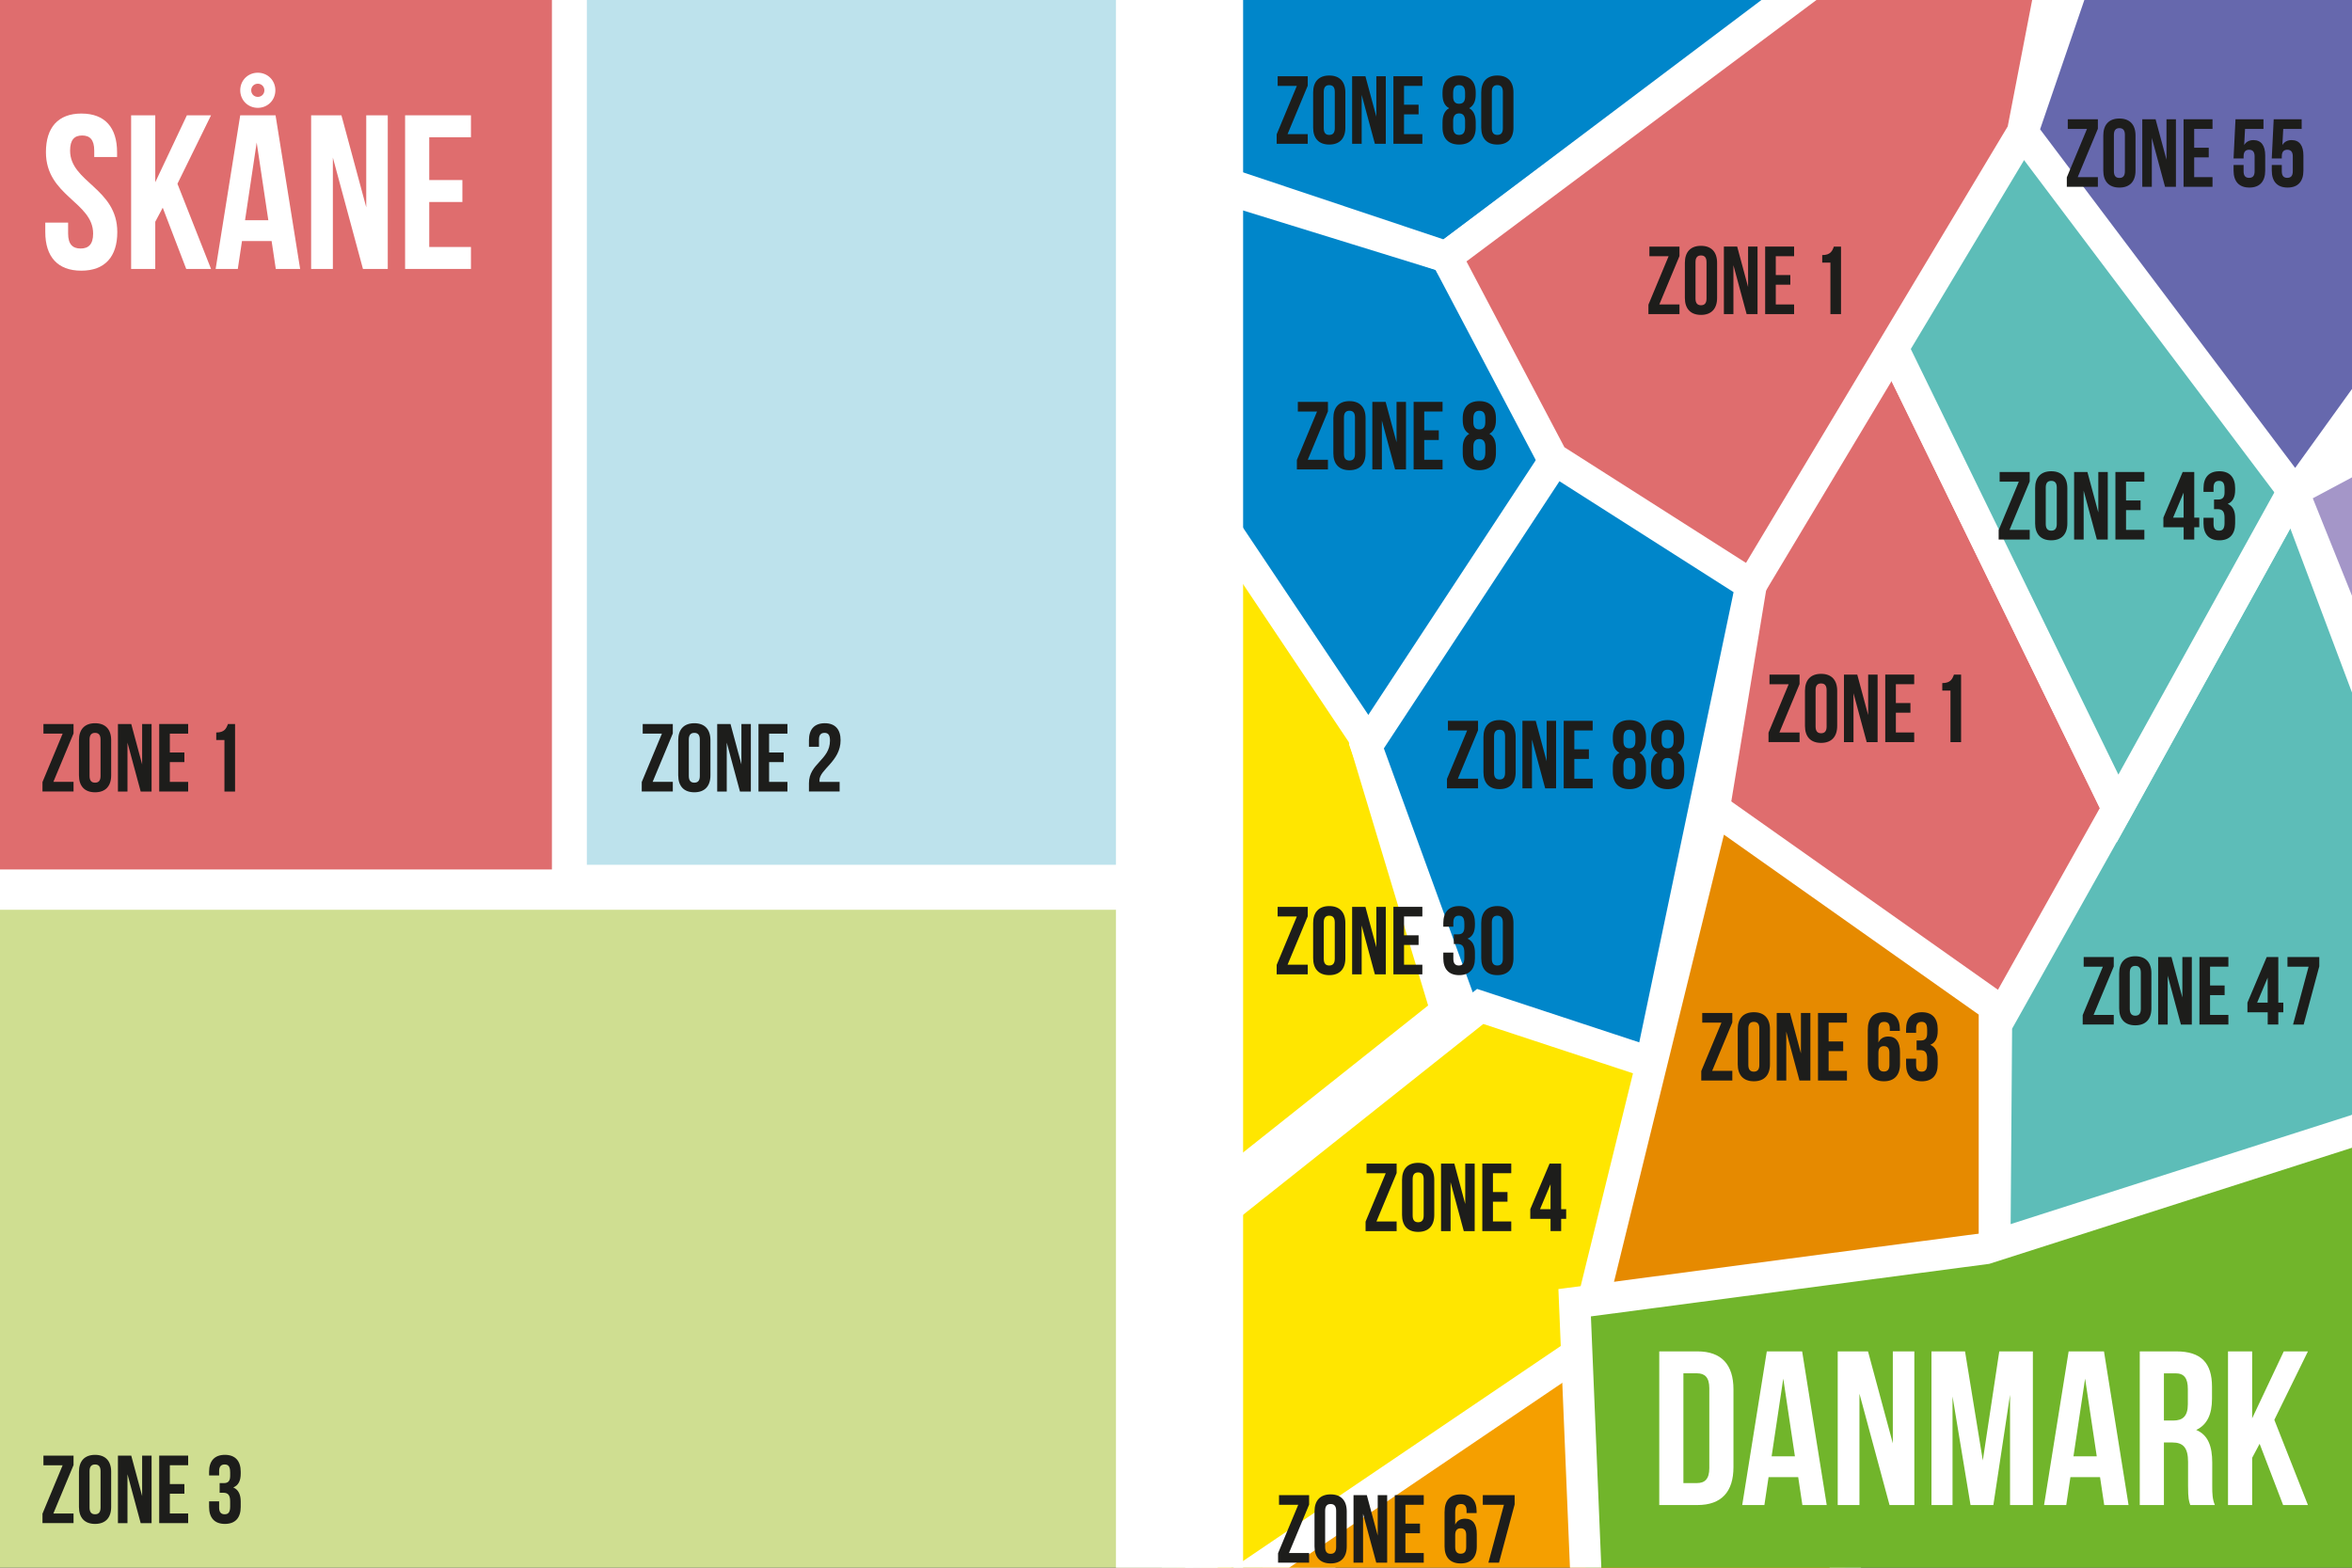 <?xml version="1.0" encoding="UTF-8"?><svg id="Lag_1" xmlns="http://www.w3.org/2000/svg" xmlns:xlink="http://www.w3.org/1999/xlink" viewBox="0 0 1200 800"><rect x="0" y="0" width="1200" height="800" fill="#333333" stroke="none"/><defs><style>.cls-1{fill:#e68a00;}.cls-2{fill:#bde2ec;}.cls-3{fill:#fff;}.cls-4{fill:none;}.cls-5{fill:#71b52b;}.cls-6{fill:#0086ca;}.cls-7{fill:#ffe600;}.cls-8{fill:#df6d6e;}.cls-9{fill:#6668ad;}.cls-10{fill:#1d1d1b;}.cls-11{fill:#cfde91;}.cls-12{fill:#f59f00;}.cls-13{fill:#5dbdb8;}.cls-14{clip-path:url(#clippath);}.cls-15{fill:#a496c8;}</style><clipPath id="clippath"><rect class="cls-4" width="1200" height="800"/></clipPath></defs><g class="cls-14"><path class="cls-3" d="M620.13,824.34h-8V143.58l755.83-237.36v918.12h-747.83ZM628.13,155.32v653.02h723.83V-71.98l-723.83,227.31Z"/><rect class="cls-3" x="602.32" y="25.28" width="775.45" height="16" transform="translate(35.49 298.1) rotate(-17.43)"/><path class="cls-10" d="M1092.11,666.02h13.32c8.42,0,12.55,7.9,12.55,22.4v45.83c0,14.5-4.13,22.4-12.55,22.4h-13.32v-90.62ZM1100.53,678.97v64.73h4.75c2.68,0,4.29-2.33,4.29-8.8v-47.12c0-6.47-1.61-8.8-4.29-8.8h-4.75Z"/><path class="cls-10" d="M1150.52,756.64h-8.5l-1.45-16.44h-10.33l-1.45,16.44h-7.73l8.57-90.62h12.33l8.57,90.62ZM1131.3,727.9h8.11l-4.06-45.83-4.06,45.83Z"/><path class="cls-10" d="M1161.93,691.01v65.63h-7.58v-90.62h10.56l8.65,54.24v-54.24h7.5v90.62h-8.65l-10.49-65.63Z"/><path class="cls-10" d="M1204.95,730.36l5.74-64.34h11.71v90.62h-7.96v-64.99l-5.82,64.99h-7.96l-6.28-64.08v64.08h-7.35v-90.62h11.71l6.2,64.34Z"/><polygon class="cls-6" points="609.14 282.47 686.1 394.03 806.51 250.6 737.94 131.08 598.14 87.89 609.14 282.47"/><path class="cls-3" d="M685.48,407.21l-84.21-122.04-11.77-208.33,153.81,47.52,72.92,127.1-130.75,155.75ZM616.99,279.78l69.73,101.06,110.07-131.11-64.23-111.94-125.79-38.87,10.22,180.85Z"/><polygon class="cls-7" points="607.49 619.57 737.86 515.99 695.45 375.22 607.49 243.74 607.49 619.57"/><path class="cls-3" d="M599.49,636.15V217.4l103.28,154.36,44.32,147.11-147.6,117.27ZM615.49,270.09v332.91l113.15-89.9-40.5-134.43-72.65-108.58Z"/><polygon class="cls-6" points="818.15 196.74 893.44 298.41 840.22 552.5 745.49 513.59 697.16 380.86 818.15 196.74"/><path class="cls-3" d="M846.07,563.55l-106.89-43.9-50.92-139.82,129.5-197.05,84.25,113.76-55.94,267.01ZM751.8,507.53l82.56,33.91,50.52-241.15-66.33-89.57-112.5,171.19,45.76,125.63Z"/><polygon class="cls-7" points="627.98 816.34 815.93 727.11 912.02 565.29 755.21 513.59 612.06 627.33 598.14 840.25 627.98 816.34"/><path class="cls-3" d="M588.97,857.84l15.34-234.57,149.3-118.62,170.38,56.16-102.42,172.48-189.31,89.88-43.29,34.67ZM619.81,631.38l-12.51,191.27,16.4-13.14.84-.4,185.75-88.19,89.76-151.16-143.26-47.22-136.99,108.84Z"/><polygon class="cls-12" points="815.93 683.24 935.9 666.02 942.14 816.34 584 840.25 815.93 683.24"/><path class="cls-3" d="M555.03,850.2l257.94-174.61,130.55-18.74,6.93,166.96-395.42,26.39ZM818.89,690.9l-205.92,139.4,320.85-21.42-5.55-133.68-109.38,15.7Z"/><polygon class="cls-8" points="960.55 166.94 1080.36 412.62 1003.4 571.98 874.59 412.62 893.44 298.41 893.44 298.41 960.55 166.94"/><path class="cls-3" d="M1005.11,586.83l-138.99-171.97,19.64-118.98.56-1.11,74.4-145.75,128.54,263.59-84.15,174.23ZM883.07,410.38l118.61,146.75,69.79-144.5-111.08-227.79-59.25,116.09-18.06,109.44Z"/><polygon class="cls-13" points="1080.36 412.62 1169.9 250.6 1276.71 534.8 1212.31 571.98 1017.53 666.02 1018.59 522.83 1080.36 412.62"/><path class="cls-3" d="M1009.44,678.81l1.17-158.09,62.76-111.98,97.91-177.19,115.3,306.78-70.8,40.85-206.35,99.62ZM1026.58,524.95l-.95,128.28,182.94-88.32,58.27-33.65-98.32-261.61-81.17,146.88-60.77,108.42Z"/><polygon class="cls-13" points="960.55 166.94 918.36 -16.59 1165.99 -21.97 1169.9 250.6 1080.36 412.62 960.55 166.94"/><path class="cls-3" d="M1079.92,429.96l-126.96-260.34-44.6-193.99,265.51-5.77,4.05,282.75-98.01,177.35ZM968.14,164.25l112.67,231.03,81.06-146.69-3.76-262.39-229.75,4.99,39.78,173.05Z"/><polygon class="cls-9" points="1169.9 250.6 1281.04 149.45 1105.84 -148.59 1031.93 67.41 1169.9 250.6"/><path class="cls-3" d="M1168.79,262.43l-145.8-193.59,80.92-236.49,187.32,318.65-122.44,111.43ZM1040.87,65.99l130.13,172.79,109.99-152.78-173.23-215.52-66.9,195.51Z"/><polygon class="cls-15" points="1278.28 520.19 1386.66 319.66 1359.33 149.45 1169.9 250.6 1278.28 520.19"/><path class="cls-3" d="M1277.21,538.99l-117.42-292.06,205.66-109.81,29.54,183.96-117.78,217.92ZM1180,254.28l99.35,247.12,98.99-183.15-25.12-156.46-173.22,92.49Z"/><rect class="cls-8" x="-31.95" y="-62.84" width="324.39" height="515.56"/><path class="cls-3" d="M-40.96,461.73V-71.86h342.42V461.73H-40.96ZM-22.93-53.83v497.53h306.37V-53.83H-22.93Z"/><rect class="cls-2" x="290.5" y="-60.35" width="320.2" height="510.58"/><path class="cls-3" d="M619.61,459.13h-338.02V-69.26h338.02V459.13ZM299.41,441.31h302.38V-51.44h-302.38v492.75Z"/><rect class="cls-11" x="-31.95" y="455.92" width="644.9" height="384.6"/><path class="cls-3" d="M621.29,848.86H-40.28v-401.27h661.56v401.27ZM-23.61,832.19h628.24v-367.94H-23.61v367.94Z"/><polygon class="cls-6" points="737.94 131.08 935 -17 755.21 -23.93 598.14 -37.83 579.08 77.96 737.94 131.08"/><path class="cls-3" d="M739.39,140l-169.32-56.62,21.38-129.84,165.25,14.67L925.05.18l-185.66,139.82ZM588.08,72.53l148.41,49.63L904-4l-149.9-12-149.28-13.21-16.75,101.74Z"/><rect class="cls-3" x="569.37" y="-199.24" width="64.87" height="1227.56"/><path class="cls-3" d="M41.59,57.95c11.98,0,18.14,7.17,18.14,19.71v2.46h-11.65v-3.25c0-5.6-2.24-7.73-6.16-7.73s-6.16,2.13-6.16,7.73c0,16.13,24.08,19.15,24.08,41.55,0,12.54-6.27,19.71-18.37,19.71s-18.37-7.17-18.37-19.71v-4.82h11.65v5.6c0,5.6,2.46,7.62,6.38,7.62s6.38-2.02,6.38-7.62c0-16.13-24.08-19.15-24.08-41.55,0-12.54,6.16-19.71,18.14-19.71Z"/><path class="cls-3" d="M83.03,105.99l-3.81,7.17v24.08h-12.32V58.84h12.32v34.16l16.13-34.16h12.32l-17.14,34.94,17.14,43.46h-12.66l-11.98-31.25Z"/><path class="cls-3" d="M153.14,137.24h-12.43l-2.13-14.22h-15.12l-2.13,14.22h-11.31l12.54-78.4h18.03l12.54,78.4ZM131.53,37.11c5.04,0,8.96,3.92,8.96,8.96s-3.92,8.96-8.96,8.96-8.96-3.92-8.96-8.96,3.92-8.96,8.96-8.96ZM125.03,112.38h11.87l-5.94-39.65-5.94,39.65ZM131.53,49.44c1.9,0,3.36-1.46,3.36-3.36s-1.46-3.36-3.36-3.36-3.36,1.46-3.36,3.36,1.46,3.36,3.36,3.36Z"/><path class="cls-3" d="M169.83,80.46v56.78h-11.09V58.84h15.46l12.66,46.93v-46.93h10.98v78.4h-12.66l-15.34-56.78Z"/><path class="cls-3" d="M219,91.88h16.91v11.2h-16.91v22.96h21.28v11.2h-33.6V58.84h33.6v11.2h-21.28v21.84Z"/><polygon class="cls-8" points="792.08 233.83 893.44 298.41 1031.93 67.41 1067.17 -114.88 737.94 131.08 792.08 233.83"/><path class="cls-3" d="M896.08,309.57l-110.08-70.14-58.32-110.68,351.27-262.43-39.43,203.99-143.44,239.26ZM798.17,228.23l92.64,59.02,133.54-222.74,31.04-160.61-307.19,229.5,49.97,94.83Z"/><polygon class="cls-1" points="874.59 412.62 1017.53 513.59 1017.53 666.02 935.9 666.02 806.51 689.62 874.59 412.62"/><path class="cls-3" d="M795.8,699.71l73.83-300.39,155.91,110.13v164.57h-88.91l-140.83,25.69ZM879.56,425.93l-62.33,253.61,117.95-21.51h74.36v-140.28l-129.97-91.81Z"/><polygon class="cls-5" points="1378.81 840.25 1368.64 354.19 1282.6 531.46 1203.8 576.09 1013.19 637.11 803.39 664.79 809.63 815.11 1126.75 867 1134.51 840.25 1378.81 840.25"/><path class="cls-3" d="M1132.46,876.04l-330.55-54.08-6.81-164.14,216.33-28.54,189.15-60.55,75.91-42.99,99.46-204.91,11.03,527.43h-246.46l-8.06,27.79ZM817.35,808.27l303.69,49.69,7.46-25.71h242.14l-9.3-444.69-72.63,149.64-81.68,46.26-.79.25-191.3,61.24-203.25,26.81,5.66,136.5Z"/><path class="cls-3" d="M846.56,689.62h19.49c12.32,0,18.37,6.83,18.37,19.38v39.65c0,12.54-6.05,19.38-18.37,19.38h-19.49v-78.4ZM858.88,700.82v56h6.95c3.92,0,6.27-2.02,6.27-7.62v-40.77c0-5.6-2.35-7.62-6.27-7.62h-6.95Z"/><path class="cls-3" d="M932.01,768.02h-12.43l-2.13-14.22h-15.12l-2.13,14.22h-11.31l12.54-78.4h18.03l12.54,78.4ZM903.9,743.16h11.87l-5.94-39.65-5.94,39.65Z"/><path class="cls-3" d="M948.7,711.24v56.78h-11.09v-78.4h15.46l12.66,46.93v-46.93h10.98v78.4h-12.66l-15.34-56.78Z"/><path class="cls-3" d="M1011.64,745.28l8.4-55.66h17.14v78.4h-11.65v-56.22l-8.51,56.22h-11.65l-9.18-55.44v55.44h-10.75v-78.4h17.13l9.07,55.66Z"/><path class="cls-3" d="M1086.01,768.02h-12.43l-2.13-14.22h-15.12l-2.13,14.22h-11.31l12.54-78.4h18.03l12.54,78.4ZM1057.9,743.16h11.87l-5.94-39.65-5.94,39.65Z"/><path class="cls-3" d="M1117.48,768.02c-.67-2.02-1.12-3.25-1.12-9.63v-12.32c0-7.28-2.46-9.97-8.06-9.97h-4.26v31.92h-12.32v-78.4h18.59c12.77,0,18.26,5.94,18.26,18.03v6.16c0,8.06-2.58,13.33-8.06,15.9,6.16,2.58,8.18,8.51,8.18,16.69v12.1c0,3.81.11,6.61,1.34,9.52h-12.54ZM1104.04,700.82v24.08h4.82c4.59,0,7.39-2.02,7.39-8.29v-7.73c0-5.6-1.9-8.06-6.27-8.06h-5.94Z"/><path class="cls-3" d="M1152.87,736.77l-3.81,7.17v24.08h-12.32v-78.4h12.32v34.16l16.13-34.16h12.32l-17.14,34.94,17.14,43.46h-12.66l-11.98-31.25Z"/><path class="cls-10" d="M918.15,344.25v4.82l-10.29,24.71h10.29v4.92h-15.85v-4.82l10.29-24.71h-9.79v-4.92h15.36Z"/><path class="cls-10" d="M920.9,352.52c0-5.51,2.9-8.66,8.22-8.66s8.22,3.15,8.22,8.66v17.92c0,5.51-2.9,8.66-8.22,8.66s-8.22-3.15-8.22-8.66v-17.92ZM926.32,370.78c0,2.46,1.08,3.4,2.81,3.4s2.81-.93,2.81-3.4v-18.61c0-2.46-1.08-3.4-2.81-3.4s-2.81.93-2.81,3.4v18.61Z"/><path class="cls-10" d="M945.66,353.75v24.96h-4.87v-34.46h6.79l5.56,20.63v-20.63h4.82v34.46h-5.56l-6.74-24.96Z"/><path class="cls-10" d="M967.28,358.77h7.43v4.92h-7.43v10.09h9.35v4.92h-14.77v-34.46h14.77v4.92h-9.35v9.6Z"/><path class="cls-10" d="M990.95,348.58c4.18,0,5.12-2.02,5.96-4.33h3.64v34.46h-5.41v-26.29h-4.18v-3.84Z"/><path class="cls-10" d="M856.88,125.84v4.82l-10.29,24.71h10.29v4.92h-15.85v-4.82l10.29-24.71h-9.79v-4.92h15.36Z"/><path class="cls-10" d="M859.63,134.11c0-5.51,2.9-8.66,8.22-8.66s8.22,3.15,8.22,8.66v17.92c0,5.51-2.9,8.66-8.22,8.66s-8.22-3.15-8.22-8.66v-17.92ZM865.05,152.37c0,2.46,1.08,3.4,2.81,3.4s2.81-.94,2.81-3.4v-18.61c0-2.46-1.08-3.4-2.81-3.4s-2.81.94-2.81,3.4v18.61Z"/><path class="cls-10" d="M884.4,135.34v24.96h-4.87v-34.46h6.79l5.56,20.62v-20.62h4.82v34.46h-5.56l-6.74-24.96Z"/><path class="cls-10" d="M906.01,140.36h7.43v4.92h-7.43v10.09h9.35v4.92h-14.77v-34.46h14.77v4.92h-9.35v9.6Z"/><path class="cls-10" d="M929.69,130.17c4.18,0,5.12-2.02,5.96-4.33h3.64v34.46h-5.41v-26.29h-4.18v-3.84Z"/><path class="cls-10" d="M1035.57,240.87v4.82l-10.29,24.71h10.29v4.92h-15.85v-4.82l10.29-24.71h-9.79v-4.92h15.36Z"/><path class="cls-10" d="M1038.33,249.14c0-5.51,2.9-8.66,8.22-8.66s8.22,3.15,8.22,8.66v17.92c0,5.51-2.9,8.66-8.22,8.66s-8.22-3.15-8.22-8.66v-17.92ZM1043.75,267.4c0,2.46,1.08,3.4,2.81,3.4s2.81-.93,2.81-3.4v-18.61c0-2.46-1.08-3.4-2.81-3.4s-2.81.93-2.81,3.4v18.61Z"/><path class="cls-10" d="M1063.09,250.37v24.96h-4.87v-34.46h6.79l5.56,20.63v-20.63h4.82v34.46h-5.56l-6.74-24.96Z"/><path class="cls-10" d="M1084.71,255.39h7.43v4.92h-7.43v10.09h9.35v4.92h-14.77v-34.46h14.77v4.92h-9.35v9.6Z"/><path class="cls-10" d="M1103.76,264.15l9.85-23.28h5.91v23.28h2.56v4.92h-2.56v6.25h-5.41v-6.25h-10.34v-4.92ZM1114.09,264.15v-12.75l-5.37,12.75h5.37Z"/><path class="cls-10" d="M1134.97,249.34c0-3.1-1.08-3.94-2.81-3.94s-2.8.93-2.8,3.4v2.21h-5.12v-1.87c0-5.51,2.76-8.66,8.07-8.66s8.07,3.15,8.07,8.66v.89c0,3.69-1.18,6.01-3.79,7.09,2.71,1.18,3.79,3.74,3.79,7.24v2.71c0,5.51-2.76,8.66-8.07,8.66s-8.07-3.15-8.07-8.66v-2.86h5.12v3.2c0,2.46,1.08,3.4,2.8,3.4s2.81-.84,2.81-3.89v-2.71c0-3.2-1.08-4.38-3.54-4.38h-1.82v-4.92h2.12c2.02,0,3.25-.89,3.25-3.64v-1.92Z"/><path class="cls-10" d="M1070.35,60.87v4.82l-10.29,24.71h10.29v4.92h-15.85v-4.82l10.29-24.71h-9.8v-4.92h15.36Z"/><path class="cls-10" d="M1073.11,69.14c0-5.51,2.9-8.66,8.22-8.66s8.22,3.15,8.22,8.66v17.92c0,5.51-2.9,8.66-8.22,8.66s-8.22-3.15-8.22-8.66v-17.92ZM1078.52,87.4c0,2.46,1.08,3.4,2.81,3.4s2.8-.93,2.8-3.4v-18.61c0-2.46-1.08-3.4-2.8-3.4s-2.81.93-2.81,3.4v18.61Z"/><path class="cls-10" d="M1097.87,70.37v24.96h-4.87v-34.46h6.79l5.56,20.63v-20.63h4.82v34.46h-5.56l-6.74-24.96Z"/><path class="cls-10" d="M1119.48,75.39h7.43v4.92h-7.43v10.09h9.35v4.92h-14.77v-34.46h14.77v4.92h-9.35v9.6Z"/><path class="cls-10" d="M1144.69,84.2v3.2c0,2.46,1.08,3.35,2.81,3.35s2.81-.89,2.81-3.35v-7.58c0-2.46-1.08-3.4-2.81-3.4s-2.81.93-2.81,3.4v1.03h-5.12l.99-19.99h14.27v4.92h-9.4l-.44,8.22c.98-1.62,2.56-2.51,4.72-2.51,3.99,0,6.01,2.81,6.01,7.88v7.68c0,5.51-2.76,8.66-8.07,8.66s-8.07-3.15-8.07-8.66v-2.86h5.12Z"/><path class="cls-10" d="M1164.18,84.2v3.2c0,2.46,1.08,3.35,2.8,3.35s2.81-.89,2.81-3.35v-7.58c0-2.46-1.08-3.4-2.81-3.4s-2.8.93-2.8,3.4v1.03h-5.12l.99-19.99h14.27v4.92h-9.4l-.44,8.22c.98-1.62,2.56-2.51,4.73-2.51,3.99,0,6,2.81,6,7.88v7.68c0,5.51-2.76,8.66-8.07,8.66s-8.07-3.15-8.07-8.66v-2.86h5.12Z"/><path class="cls-10" d="M1078.45,488.38v4.82l-10.29,24.71h10.29v4.92h-15.85v-4.82l10.29-24.71h-9.79v-4.92h15.36Z"/><path class="cls-10" d="M1081.21,496.65c0-5.51,2.9-8.66,8.22-8.66s8.22,3.15,8.22,8.66v17.92c0,5.51-2.9,8.66-8.22,8.66s-8.22-3.15-8.22-8.66v-17.92ZM1086.63,514.91c0,2.46,1.08,3.4,2.81,3.4s2.81-.94,2.81-3.4v-18.61c0-2.46-1.08-3.4-2.81-3.4s-2.81.94-2.81,3.4v18.61Z"/><path class="cls-10" d="M1105.97,497.88v24.96h-4.87v-34.46h6.79l5.56,20.63v-20.63h4.82v34.46h-5.56l-6.74-24.96Z"/><path class="cls-10" d="M1127.58,502.9h7.43v4.92h-7.43v10.09h9.35v4.92h-14.77v-34.46h14.77v4.92h-9.35v9.6Z"/><path class="cls-10" d="M1146.64,511.66l9.85-23.28h5.91v23.28h2.56v4.92h-2.56v6.25h-5.41v-6.25h-10.34v-4.92ZM1156.97,511.66v-12.75l-5.37,12.75h5.37Z"/><path class="cls-10" d="M1183.31,488.38v4.73l-7.97,29.73h-5.42l7.93-29.54h-10.78v-4.92h16.24Z"/><path class="cls-10" d="M677.52,205.09v4.82l-10.29,24.71h10.29v4.92h-15.85v-4.82l10.29-24.71h-9.8v-4.92h15.36Z"/><path class="cls-10" d="M680.28,213.36c0-5.51,2.9-8.66,8.22-8.66s8.22,3.15,8.22,8.66v17.92c0,5.51-2.9,8.66-8.22,8.66s-8.22-3.15-8.22-8.66v-17.92ZM685.69,231.62c0,2.46,1.08,3.4,2.81,3.4s2.81-.94,2.81-3.4v-18.61c0-2.46-1.08-3.4-2.81-3.4s-2.81.94-2.81,3.4v18.61Z"/><path class="cls-10" d="M705.04,214.59v24.96h-4.87v-34.46h6.79l5.56,20.62v-20.62h4.82v34.46h-5.56l-6.74-24.96Z"/><path class="cls-10" d="M726.65,219.61h7.43v4.92h-7.43v10.09h9.35v4.92h-14.77v-34.46h14.77v4.92h-9.35v9.6Z"/><path class="cls-10" d="M754.76,239.94c-5.46,0-8.47-3.15-8.47-8.66v-2.71c0-3.3.98-5.86,3.35-7.19-2.26-1.23-3.35-3.54-3.35-6.94v-1.08c0-5.51,3-8.66,8.47-8.66s8.47,3.15,8.47,8.66v1.08c0,3.4-1.13,5.71-3.35,6.94,2.36,1.33,3.35,3.89,3.35,7.19v2.71c0,5.51-3,8.66-8.47,8.66ZM751.7,215.48c0,2.76,1.28,3.64,3.05,3.64s3.05-.89,3.05-3.64v-1.92c0-3.1-1.33-3.94-3.05-3.94s-3.05.84-3.05,3.94v1.92ZM754.76,235.02c1.72,0,3-.84,3.05-3.89v-3.2c0-2.71-1.13-3.89-3.05-3.89s-3.05,1.18-3.05,3.89v3.2c0,3.05,1.33,3.89,3.05,3.89Z"/><path class="cls-10" d="M754.1,367.85v4.82l-10.29,24.71h10.29v4.92h-15.85v-4.82l10.29-24.71h-9.8v-4.92h15.36Z"/><path class="cls-10" d="M756.86,376.12c0-5.51,2.9-8.66,8.22-8.66s8.22,3.15,8.22,8.66v17.92c0,5.51-2.9,8.66-8.22,8.66s-8.22-3.15-8.22-8.66v-17.92ZM762.27,394.38c0,2.46,1.08,3.4,2.81,3.4s2.81-.94,2.81-3.4v-18.61c0-2.46-1.08-3.4-2.81-3.4s-2.81.94-2.81,3.4v18.61Z"/><path class="cls-10" d="M781.62,377.35v24.96h-4.87v-34.46h6.79l5.56,20.62v-20.62h4.82v34.46h-5.56l-6.74-24.96Z"/><path class="cls-10" d="M803.23,382.37h7.43v4.92h-7.43v10.09h9.35v4.92h-14.77v-34.46h14.77v4.92h-9.35v9.6Z"/><path class="cls-10" d="M831.34,402.7c-5.46,0-8.47-3.15-8.47-8.66v-2.71c0-3.3.98-5.86,3.35-7.19-2.26-1.23-3.35-3.54-3.35-6.94v-1.08c0-5.51,3-8.66,8.47-8.66s8.47,3.15,8.47,8.66v1.08c0,3.4-1.13,5.71-3.35,6.94,2.36,1.33,3.35,3.89,3.35,7.19v2.71c0,5.51-3,8.66-8.47,8.66ZM828.29,378.23c0,2.76,1.28,3.64,3.05,3.64s3.05-.89,3.05-3.64v-1.92c0-3.1-1.33-3.94-3.05-3.94s-3.05.84-3.05,3.94v1.92ZM831.34,397.78c1.72,0,3-.84,3.05-3.89v-3.2c0-2.71-1.13-3.89-3.05-3.89s-3.05,1.18-3.05,3.89v3.2c0,3.05,1.33,3.89,3.05,3.89Z"/><path class="cls-10" d="M850.83,402.7c-5.46,0-8.47-3.15-8.47-8.66v-2.71c0-3.3.98-5.86,3.35-7.19-2.26-1.23-3.35-3.54-3.35-6.94v-1.08c0-5.51,3-8.66,8.47-8.66s8.47,3.15,8.47,8.66v1.08c0,3.4-1.13,5.71-3.35,6.94,2.36,1.33,3.35,3.89,3.35,7.19v2.71c0,5.51-3,8.66-8.47,8.66ZM847.78,378.23c0,2.76,1.28,3.64,3.05,3.64s3.05-.89,3.05-3.64v-1.92c0-3.1-1.33-3.94-3.05-3.94s-3.05.84-3.05,3.94v1.92ZM850.83,397.78c1.72,0,3-.84,3.05-3.89v-3.2c0-2.71-1.13-3.89-3.05-3.89s-3.05,1.18-3.05,3.89v3.2c0,3.05,1.33,3.89,3.05,3.89Z"/><path class="cls-10" d="M883.84,516.94v4.82l-10.29,24.71h10.29v4.92h-15.85v-4.82l10.29-24.71h-9.79v-4.92h15.36Z"/><path class="cls-10" d="M886.6,525.2c0-5.51,2.9-8.66,8.22-8.66s8.22,3.15,8.22,8.66v17.92c0,5.51-2.9,8.66-8.22,8.66s-8.22-3.15-8.22-8.66v-17.92ZM892.01,543.47c0,2.46,1.08,3.4,2.8,3.4s2.81-.94,2.81-3.4v-18.61c0-2.46-1.08-3.4-2.81-3.4s-2.8.94-2.8,3.4v18.61Z"/><path class="cls-10" d="M911.36,526.44v24.96h-4.87v-34.46h6.79l5.56,20.62v-20.62h4.82v34.46h-5.56l-6.74-24.96Z"/><path class="cls-10" d="M932.97,531.46h7.43v4.92h-7.43v10.09h9.35v4.92h-14.77v-34.46h14.77v4.92h-9.35v9.6Z"/><path class="cls-10" d="M952.96,525.5c0-5.81,2.66-8.96,8.27-8.96,5.32,0,8.07,3.15,8.07,8.66v.89h-5.12v-1.23c0-2.46-1.08-3.4-2.81-3.4-1.92,0-3,.94-3,4.23v6.3c.94-1.97,2.61-3.05,5.02-3.05,3.99,0,6,2.81,6,7.88v6.3c0,5.51-2.9,8.66-8.22,8.66s-8.22-3.15-8.22-8.66v-17.62ZM958.37,537.26v6.2c0,2.46,1.08,3.35,2.8,3.35s2.81-.89,2.81-3.35v-6.2c0-2.46-1.08-3.4-2.81-3.4s-2.8.94-2.8,3.4Z"/><path class="cls-10" d="M983.23,525.4c0-3.1-1.08-3.94-2.81-3.94s-2.81.94-2.81,3.4v2.21h-5.12v-1.87c0-5.51,2.76-8.66,8.07-8.66s8.07,3.15,8.07,8.66v.89c0,3.69-1.18,6.01-3.79,7.09,2.71,1.18,3.79,3.74,3.79,7.24v2.71c0,5.51-2.76,8.66-8.07,8.66s-8.07-3.15-8.07-8.66v-2.86h5.12v3.2c0,2.46,1.08,3.4,2.81,3.4s2.81-.84,2.81-3.89v-2.71c0-3.2-1.08-4.38-3.54-4.38h-1.82v-4.92h2.12c2.02,0,3.25-.89,3.25-3.64v-1.92Z"/><path class="cls-10" d="M667.92,762.99v4.82l-10.29,24.71h10.29v4.92h-15.85v-4.82l10.29-24.71h-9.8v-4.92h15.36Z"/><path class="cls-10" d="M670.67,771.25c0-5.51,2.9-8.66,8.22-8.66s8.22,3.15,8.22,8.66v17.92c0,5.51-2.9,8.66-8.22,8.66s-8.22-3.15-8.22-8.66v-17.92ZM676.09,789.52c0,2.46,1.08,3.4,2.81,3.4s2.81-.94,2.81-3.4v-18.61c0-2.46-1.08-3.4-2.81-3.4s-2.81.94-2.81,3.4v18.61Z"/><path class="cls-10" d="M695.44,772.49v24.96h-4.87v-34.46h6.79l5.56,20.62v-20.62h4.82v34.46h-5.56l-6.74-24.96Z"/><path class="cls-10" d="M717.05,777.51h7.43v4.92h-7.43v10.09h9.35v4.92h-14.77v-34.46h14.77v4.92h-9.35v9.6Z"/><path class="cls-10" d="M737.03,771.55c0-5.81,2.66-8.96,8.27-8.96,5.32,0,8.07,3.15,8.07,8.66v.89h-5.12v-1.23c0-2.46-1.08-3.4-2.81-3.4-1.92,0-3,.94-3,4.23v6.3c.94-1.97,2.61-3.05,5.02-3.05,3.99,0,6,2.81,6,7.88v6.3c0,5.51-2.9,8.66-8.22,8.66s-8.22-3.15-8.22-8.66v-17.62ZM742.45,783.31v6.2c0,2.46,1.08,3.35,2.81,3.35s2.8-.89,2.8-3.35v-6.2c0-2.46-1.08-3.4-2.8-3.4s-2.81.94-2.81,3.4Z"/><path class="cls-10" d="M772.77,762.99v4.73l-7.97,29.73h-5.41l7.92-29.54h-10.78v-4.92h16.24Z"/><path class="cls-10" d="M712.57,593.79v4.82l-10.29,24.71h10.29v4.92h-15.85v-4.82l10.29-24.71h-9.79v-4.92h15.36Z"/><path class="cls-10" d="M715.33,602.06c0-5.51,2.9-8.66,8.22-8.66s8.22,3.15,8.22,8.66v17.92c0,5.51-2.9,8.66-8.22,8.66s-8.22-3.15-8.22-8.66v-17.92ZM720.74,620.32c0,2.46,1.08,3.4,2.81,3.4s2.81-.94,2.81-3.4v-18.61c0-2.46-1.08-3.4-2.81-3.4s-2.81.94-2.81,3.4v18.61Z"/><path class="cls-10" d="M740.09,603.29v24.96h-4.87v-34.46h6.79l5.56,20.62v-20.62h4.82v34.46h-5.56l-6.74-24.96Z"/><path class="cls-10" d="M761.7,608.31h7.43v4.92h-7.43v10.09h9.35v4.92h-14.77v-34.46h14.77v4.92h-9.35v9.6Z"/><path class="cls-10" d="M780.75,617.07l9.85-23.28h5.91v23.28h2.56v4.92h-2.56v6.25h-5.41v-6.25h-10.34v-4.92ZM791.09,617.07v-12.75l-5.37,12.75h5.37Z"/><path class="cls-10" d="M667.21,462.77v4.82l-10.29,24.71h10.29v4.92h-15.85v-4.82l10.29-24.71h-9.8v-4.92h15.36Z"/><path class="cls-10" d="M669.97,471.04c0-5.51,2.9-8.66,8.22-8.66s8.22,3.15,8.22,8.66v17.92c0,5.51-2.9,8.66-8.22,8.66s-8.22-3.15-8.22-8.66v-17.92ZM675.39,489.3c0,2.46,1.08,3.4,2.8,3.4s2.81-.94,2.81-3.4v-18.61c0-2.46-1.08-3.4-2.81-3.4s-2.8.94-2.8,3.4v18.61Z"/><path class="cls-10" d="M694.73,472.27v24.96h-4.87v-34.46h6.79l5.56,20.62v-20.62h4.82v34.46h-5.56l-6.74-24.96Z"/><path class="cls-10" d="M716.34,477.29h7.43v4.92h-7.43v10.09h9.35v4.92h-14.77v-34.46h14.77v4.92h-9.35v9.6Z"/><path class="cls-10" d="M747.11,471.23c0-3.1-1.08-3.94-2.81-3.94s-2.8.94-2.8,3.4v2.21h-5.12v-1.87c0-5.51,2.76-8.66,8.07-8.66s8.07,3.15,8.07,8.66v.89c0,3.69-1.18,6.01-3.79,7.09,2.71,1.18,3.79,3.74,3.79,7.24v2.71c0,5.51-2.76,8.66-8.07,8.66s-8.07-3.15-8.07-8.66v-2.86h5.12v3.2c0,2.46,1.08,3.4,2.8,3.4s2.81-.84,2.81-3.89v-2.71c0-3.2-1.08-4.38-3.54-4.38h-1.82v-4.92h2.12c2.02,0,3.25-.89,3.25-3.64v-1.92Z"/><path class="cls-10" d="M755.73,471.04c0-5.51,2.9-8.66,8.22-8.66s8.22,3.15,8.22,8.66v17.92c0,5.51-2.9,8.66-8.22,8.66s-8.22-3.15-8.22-8.66v-17.92ZM761.14,489.3c0,2.46,1.08,3.4,2.8,3.4s2.81-.94,2.81-3.4v-18.61c0-2.46-1.08-3.4-2.81-3.4s-2.8.94-2.8,3.4v18.61Z"/><path class="cls-10" d="M667.21,38.92v4.82l-10.29,24.71h10.29v4.92h-15.85v-4.82l10.29-24.71h-9.79v-4.92h15.36Z"/><path class="cls-10" d="M669.97,47.19c0-5.51,2.9-8.66,8.22-8.66s8.22,3.15,8.22,8.66v17.92c0,5.51-2.9,8.66-8.22,8.66s-8.22-3.15-8.22-8.66v-17.92ZM675.39,65.45c0,2.46,1.08,3.4,2.81,3.4s2.81-.94,2.81-3.4v-18.61c0-2.46-1.08-3.4-2.81-3.4s-2.81.94-2.81,3.4v18.61Z"/><path class="cls-10" d="M694.73,48.42v24.96h-4.87v-34.46h6.79l5.56,20.62v-20.62h4.82v34.46h-5.56l-6.74-24.96Z"/><path class="cls-10" d="M716.34,53.44h7.43v4.92h-7.43v10.09h9.35v4.92h-14.77v-34.46h14.77v4.92h-9.35v9.6Z"/><path class="cls-10" d="M744.45,73.77c-5.46,0-8.47-3.15-8.47-8.66v-2.71c0-3.3.98-5.86,3.35-7.19-2.26-1.23-3.35-3.54-3.35-6.94v-1.08c0-5.51,3-8.66,8.47-8.66s8.47,3.15,8.47,8.66v1.08c0,3.4-1.13,5.71-3.35,6.94,2.36,1.33,3.35,3.89,3.35,7.19v2.71c0,5.51-3,8.66-8.47,8.66ZM741.4,49.31c0,2.76,1.28,3.64,3.05,3.64s3.05-.89,3.05-3.64v-1.92c0-3.1-1.33-3.94-3.05-3.94s-3.05.84-3.05,3.94v1.92ZM744.45,68.85c1.72,0,3-.84,3.05-3.89v-3.2c0-2.71-1.13-3.89-3.05-3.89s-3.05,1.18-3.05,3.89v3.2c0,3.05,1.33,3.89,3.05,3.89Z"/><path class="cls-10" d="M755.73,47.19c0-5.51,2.9-8.66,8.22-8.66s8.22,3.15,8.22,8.66v17.92c0,5.51-2.9,8.66-8.22,8.66s-8.22-3.15-8.22-8.66v-17.92ZM761.14,65.45c0,2.46,1.08,3.4,2.81,3.4s2.81-.94,2.81-3.4v-18.61c0-2.46-1.08-3.4-2.81-3.4s-2.81.94-2.81,3.4v18.61Z"/><path class="cls-10" d="M37.52,369.46v4.82l-10.29,24.71h10.29v4.92h-15.85v-4.82l10.29-24.71h-9.8v-4.92h15.36Z"/><path class="cls-10" d="M40.28,377.73c0-5.51,2.9-8.66,8.22-8.66s8.22,3.15,8.22,8.66v17.92c0,5.51-2.9,8.66-8.22,8.66s-8.22-3.15-8.22-8.66v-17.92ZM45.69,396c0,2.46,1.08,3.4,2.81,3.4s2.8-.94,2.8-3.4v-18.61c0-2.46-1.08-3.4-2.8-3.4s-2.81.94-2.81,3.4v18.61Z"/><path class="cls-10" d="M65.04,378.96v24.96h-4.87v-34.46h6.79l5.56,20.62v-20.62h4.82v34.46h-5.56l-6.74-24.96Z"/><path class="cls-10" d="M86.65,383.99h7.43v4.92h-7.43v10.09h9.35v4.92h-14.77v-34.46h14.77v4.92h-9.35v9.6Z"/><path class="cls-10" d="M110.33,373.8c4.18,0,5.12-2.02,5.96-4.33h3.64v34.46h-5.42v-26.29h-4.18v-3.84Z"/><path class="cls-10" d="M343.27,369.46v4.82l-10.29,24.71h10.29v4.92h-15.85v-4.82l10.29-24.71h-9.8v-4.92h15.36Z"/><path class="cls-10" d="M346.03,377.73c0-5.51,2.9-8.66,8.22-8.66s8.22,3.15,8.22,8.66v17.92c0,5.51-2.9,8.66-8.22,8.66s-8.22-3.15-8.22-8.66v-17.92ZM351.44,396c0,2.46,1.08,3.4,2.81,3.4s2.8-.94,2.8-3.4v-18.61c0-2.46-1.08-3.4-2.8-3.4s-2.81.94-2.81,3.4v18.61Z"/><path class="cls-10" d="M370.79,378.96v24.96h-4.87v-34.46h6.79l5.56,20.62v-20.62h4.82v34.46h-5.56l-6.74-24.96Z"/><path class="cls-10" d="M392.4,383.99h7.43v4.92h-7.43v10.09h9.35v4.92h-14.77v-34.46h14.77v4.92h-9.35v9.6Z"/><path class="cls-10" d="M420.66,373.99c-1.72,0-2.81.94-2.81,3.4v3.69h-5.12v-3.35c0-5.51,2.76-8.66,8.07-8.66s8.07,3.15,8.07,8.66c0,10.83-10.78,14.87-10.78,20.53,0,.25,0,.49.05.74h10.24v4.92h-15.65v-4.23c0-10.14,10.73-11.81,10.73-21.76,0-3.1-1.08-3.94-2.81-3.94Z"/><path class="cls-10" d="M37.52,742.81v4.82l-10.29,24.71h10.29v4.92h-15.85v-4.82l10.29-24.71h-9.8v-4.92h15.36Z"/><path class="cls-10" d="M40.28,751.08c0-5.51,2.9-8.66,8.22-8.66s8.22,3.15,8.22,8.66v17.92c0,5.51-2.9,8.66-8.22,8.66s-8.22-3.15-8.22-8.66v-17.92ZM45.69,769.34c0,2.46,1.08,3.4,2.81,3.4s2.8-.93,2.8-3.4v-18.61c0-2.46-1.08-3.4-2.8-3.4s-2.81.93-2.81,3.4v18.61Z"/><path class="cls-10" d="M65.04,752.31v24.96h-4.87v-34.46h6.79l5.56,20.63v-20.63h4.82v34.46h-5.56l-6.74-24.96Z"/><path class="cls-10" d="M86.65,757.33h7.43v4.92h-7.43v10.09h9.35v4.92h-14.77v-34.46h14.77v4.92h-9.35v9.6Z"/><path class="cls-10" d="M117.42,751.27c0-3.1-1.08-3.94-2.81-3.94s-2.81.93-2.81,3.4v2.21h-5.12v-1.87c0-5.51,2.76-8.66,8.07-8.66s8.07,3.15,8.07,8.66v.89c0,3.69-1.18,6.01-3.79,7.09,2.71,1.18,3.79,3.74,3.79,7.24v2.71c0,5.51-2.76,8.66-8.07,8.66s-8.07-3.15-8.07-8.66v-2.86h5.12v3.2c0,2.46,1.08,3.4,2.81,3.4s2.81-.84,2.81-3.89v-2.71c0-3.2-1.08-4.38-3.54-4.38h-1.82v-4.92h2.12c2.02,0,3.25-.89,3.25-3.64v-1.92Z"/></g><rect class="cls-9" x="1158" width="42" height="42"/></svg>